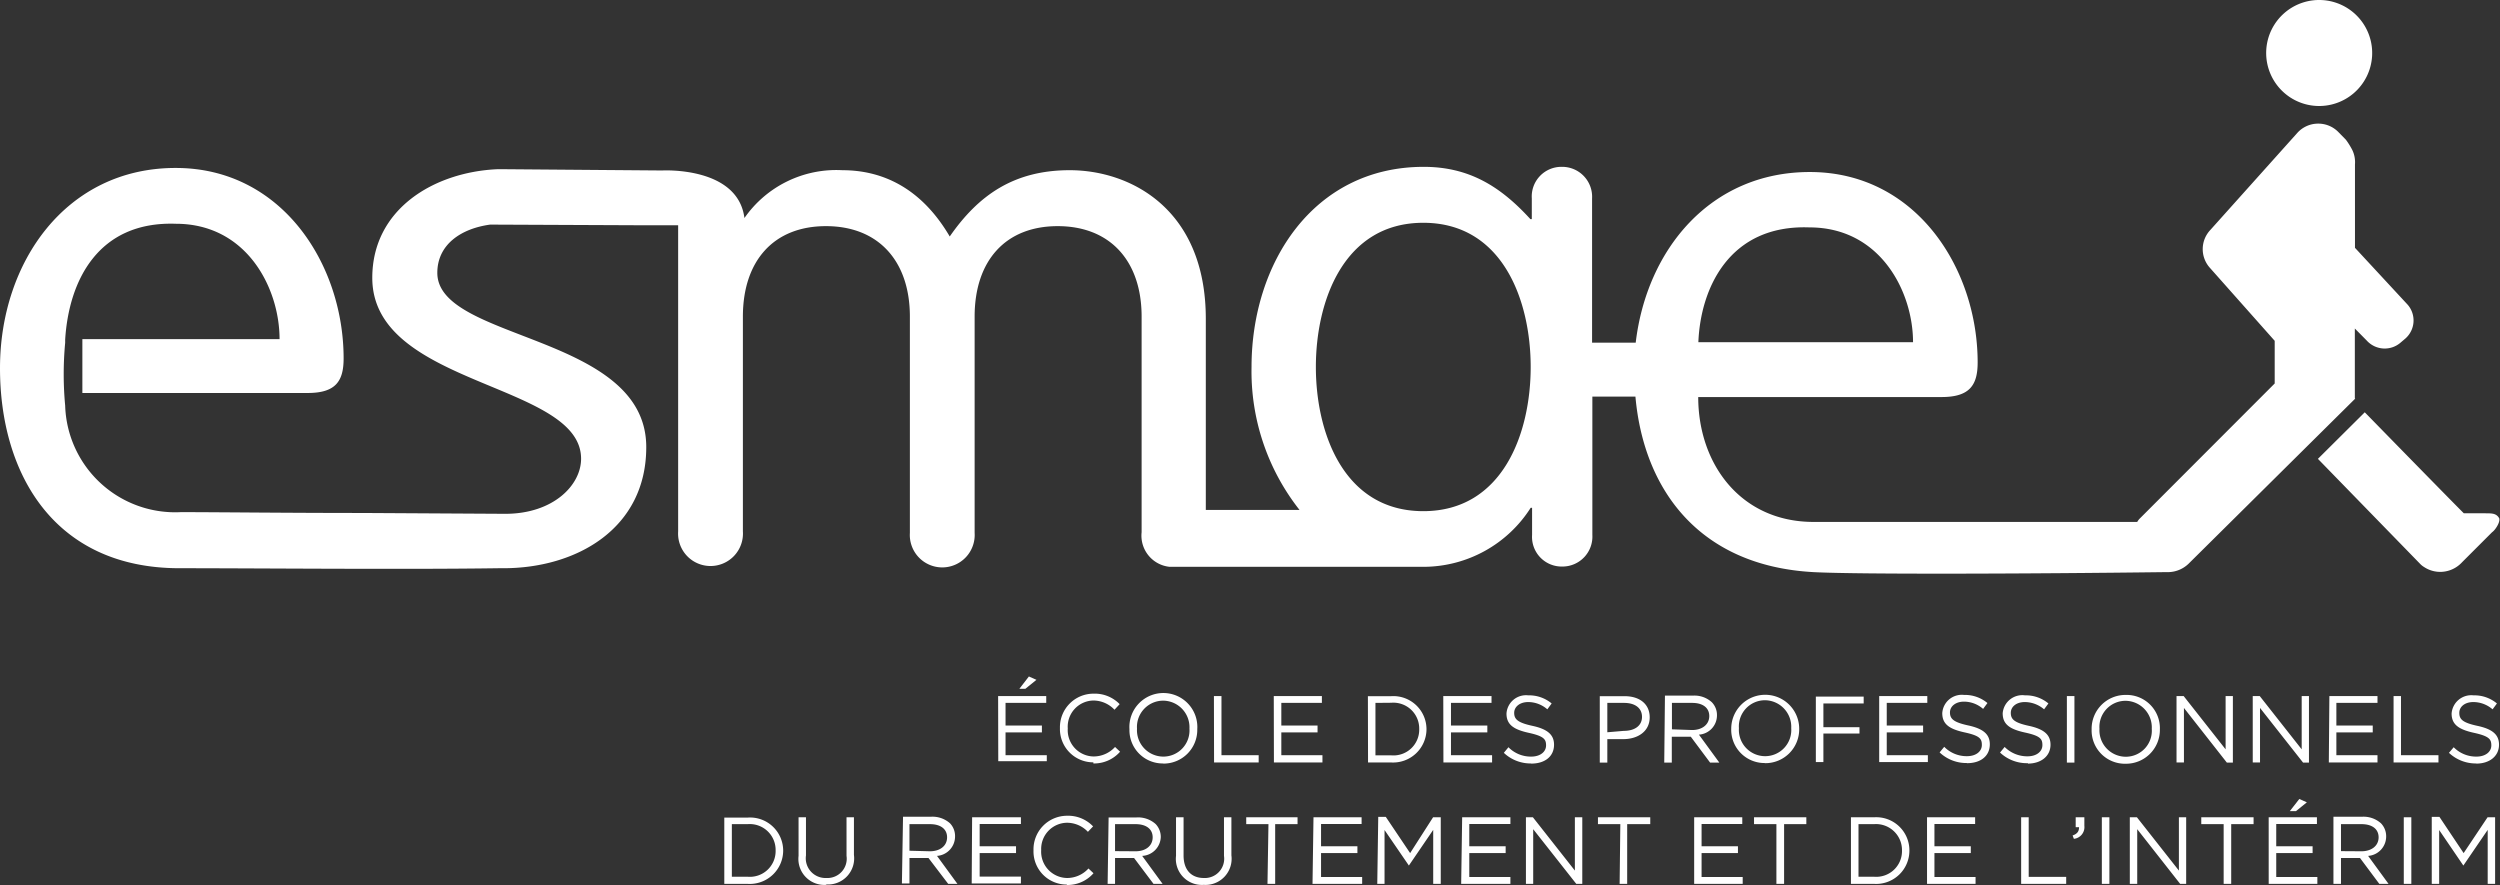 <?xml version="1.0" encoding="UTF-8"?> <svg xmlns="http://www.w3.org/2000/svg" viewBox="0 0 178.76 63.28"><rect x="0" y="0" width="178.76" height="63.28" fill="#333333" stroke="none"/><defs><style>.cls-1{fill:#fff;}</style></defs><g id="Calque_2" data-name="Calque 2"><g id="Content"><g id="Zone_campus_réseaux" data-name="Zone campus réseaux"><g id="Réseaux"><path class="cls-1" d="M173.88,63.2h.53V59.35l1.73,2.54h0l1.74-2.55V63.2h.53V58.44h-.54L176.16,61l-1.73-2.59h-.55Zm-2,0h.54V58.44h-.54Zm-4.49-2.34V58.93h1.47c.77,0,1.22.36,1.22.94h0c0,.62-.52,1-1.23,1Zm-.54,2.34h.54V61.35h1.36l1.38,1.85h.66l-1.46-2a1.39,1.39,0,0,0,1.29-1.39h0a1.33,1.33,0,0,0-.37-.94,1.87,1.87,0,0,0-1.35-.47h-2.05Zm-4.63,0h3.48v-.49h-2.94V61h2.6v-.49h-2.6V58.92h2.91v-.48h-3.45ZM163.73,58h.44l.78-.63-.54-.24ZM159,63.2h.54V58.93h1.6v-.49h-3.74v.49H159Zm-6.71,0h.53V59.29l3.07,3.91h.43V58.44h-.52v3.81l-3-3.81h-.51Zm-2,0h.54V58.44h-.54Zm-2-3.22a.84.84,0,0,0,.75-.93v-.61h-.62v.71h.24c0,.29-.12.47-.46.59Zm-3.77,3.22h3.22v-.5h-2.68V58.44h-.54Zm-6.73,0h3.47v-.49h-2.94V61h2.6v-.49h-2.6V58.92h2.91v-.48h-3.44ZM134,58.93a1.86,1.86,0,0,1,2,1.89h0a1.84,1.84,0,0,1-2,1.87h-1.11V58.93Zm-1.65,4.27H134a2.38,2.38,0,0,0,2.53-2.38v0A2.37,2.37,0,0,0,134,58.44h-1.65Zm-5.33,0h.55V58.93h1.59v-.49h-3.74v.49h1.6Zm-5.88,0h3.47v-.49h-2.94V61h2.6v-.49h-2.6V58.92h2.91v-.48h-3.44Zm-5.33,0h.54V58.93H118v-.49h-3.74v.49h1.6Zm-6.7,0h.52V59.29l3.08,3.91h.43V58.44h-.53v3.81l-3-3.81h-.5Zm-4.63,0H108v-.49h-2.94V61h2.6v-.49h-2.6V58.92H108v-.48h-3.45Zm-6,0h.52V59.35l1.74,2.54h0l1.74-2.55V63.2h.54V58.44h-.55L100.83,61l-1.74-2.59h-.54Zm-4.63,0H97.4v-.49H94.46V61h2.6v-.49h-2.6V58.92h2.9v-.48H93.92Zm-3.22,0h.55V58.93h1.6v-.49H89.11v.49H90.7Zm-4.58.07a1.87,1.87,0,0,0,2-2.11V58.44h-.53V61.2a1.38,1.38,0,0,1-1.44,1.58c-.9,0-1.45-.58-1.45-1.61V58.44h-.54V61.2a1.86,1.86,0,0,0,2,2.07m-6.36-2.41V58.93h1.47c.77,0,1.22.36,1.22.94h0c0,.62-.51,1-1.22,1Zm-.53,2.34h.53V61.35h1.36l1.39,1.85h.65l-1.46-2A1.4,1.4,0,0,0,83,59.86h0a1.33,1.33,0,0,0-.37-.94,1.88,1.88,0,0,0-1.36-.47h-2Zm-2.92.08a2.47,2.47,0,0,0,1.91-.84l-.36-.34a2.06,2.06,0,0,1-1.53.68,1.88,1.88,0,0,1-1.85-2v0a1.87,1.87,0,0,1,1.85-1.95,2.06,2.06,0,0,1,1.49.65l.37-.39a2.46,2.46,0,0,0-1.86-.76,2.4,2.4,0,0,0-2.4,2.47h0a2.37,2.37,0,0,0,2.38,2.45m-6.8-.08H73v-.49H70.05V61h2.6v-.49h-2.6V58.92H73v-.48H69.51Zm-4.45-2.34V58.93h1.47c.77,0,1.22.36,1.22.94h0c0,.62-.51,1-1.23,1Zm-.54,2.34h.54V61.35h1.36L67.8,63.2h.66l-1.46-2a1.39,1.39,0,0,0,1.29-1.39h0a1.32,1.32,0,0,0-.36-.94,1.88,1.88,0,0,0-1.36-.47h-2Zm-5.43.07a1.87,1.87,0,0,0,2-2.11V58.44h-.53V61.2a1.38,1.38,0,0,1-1.44,1.58,1.41,1.41,0,0,1-1.46-1.61V58.44h-.53V61.2a1.86,1.86,0,0,0,2,2.07m-5.64-4.34a1.85,1.85,0,0,1,2,1.89h0a1.84,1.84,0,0,1-2,1.87H52.33V58.93ZM51.79,63.2h1.66A2.39,2.39,0,0,0,56,60.82v0a2.37,2.37,0,0,0-2.53-2.36H51.79Z"></path><path class="cls-1" d="M177.07,54.6c.94,0,1.62-.53,1.62-1.35h0c0-.73-.48-1.12-1.55-1.35s-1.29-.48-1.29-.93h0c0-.43.39-.77,1-.77a2.11,2.11,0,0,1,1.38.52l.31-.42a2.51,2.51,0,0,0-1.67-.58,1.41,1.41,0,0,0-1.57,1.3h0c0,.79.51,1.14,1.6,1.38s1.24.46,1.24.9v0c0,.46-.42.8-1.06.8a2.24,2.24,0,0,1-1.63-.67l-.34.4a2.79,2.79,0,0,0,1.95.76m-5.91-.07h3.21V54h-2.68V49.77h-.53Zm-4.63,0H170V54h-2.94V52.37h2.6v-.49h-2.6V50.26H170v-.49h-3.44Zm-5.44,0h.52V50.62l3.08,3.91h.42V49.77h-.52v3.81l-3-3.81h-.5Zm-5.45,0h.53V50.62l3.07,3.91h.43V49.77h-.52v3.81l-3-3.81h-.51ZM152,54.11a1.89,1.89,0,0,1-1.88-2h0a1.87,1.87,0,0,1,1.86-2,1.9,1.9,0,0,1,1.88,2h0a1.86,1.86,0,0,1-1.86,2m0,.5a2.42,2.42,0,0,0,2.44-2.46h0A2.38,2.38,0,0,0,152,49.69a2.42,2.42,0,0,0-2.44,2.46h0A2.38,2.38,0,0,0,152,54.61m-4.21-.08h.54V49.77h-.54ZM145,54.6c.94,0,1.62-.53,1.62-1.35h0c0-.73-.49-1.12-1.55-1.35s-1.29-.48-1.29-.93h0c0-.43.39-.77,1-.77a2.13,2.13,0,0,1,1.38.52l.31-.42a2.51,2.51,0,0,0-1.67-.58A1.41,1.41,0,0,0,143.2,51h0c0,.79.5,1.14,1.6,1.38s1.24.46,1.24.9v0c0,.46-.42.8-1.06.8a2.28,2.28,0,0,1-1.64-.67l-.33.4a2.79,2.79,0,0,0,2,.76m-4.36,0c1,0,1.63-.53,1.63-1.35h0c0-.73-.49-1.12-1.55-1.35s-1.3-.48-1.3-.93h0c0-.43.4-.77,1-.77a2.08,2.08,0,0,1,1.37.52l.31-.42a2.51,2.51,0,0,0-1.67-.58,1.4,1.4,0,0,0-1.56,1.3h0c0,.79.5,1.14,1.6,1.38s1.23.46,1.23.9v0c0,.46-.42.8-1.06.8a2.24,2.24,0,0,1-1.63-.67l-.33.4a2.78,2.78,0,0,0,1.94.76m-6.26-.07h3.48V54h-2.94V52.37h2.6v-.49h-2.6V50.26h2.9v-.49h-3.44Zm-4.53,0h.54V52.45h2.58V52h-2.58v-1.7h2.88v-.49h-3.42Zm-3.63-.42a1.88,1.88,0,0,1-1.87-2h0a1.87,1.87,0,0,1,1.86-2,1.9,1.9,0,0,1,1.88,2h0a1.87,1.87,0,0,1-1.87,2m0,.5a2.42,2.42,0,0,0,2.44-2.46h0a2.43,2.43,0,1,0-4.86,0h0a2.38,2.38,0,0,0,2.42,2.45m-6.66-2.41V50.26H121c.77,0,1.22.36,1.22.94v0c0,.61-.51,1-1.23,1ZM119,54.53h.54V52.68h1.36l1.38,1.85h.66l-1.46-2a1.38,1.38,0,0,0,1.29-1.38v0a1.31,1.31,0,0,0-.37-.94,1.84,1.84,0,0,0-1.35-.47h-2Zm-4.07-2.17v-2.1h1.2c.77,0,1.28.36,1.28,1h0c0,.63-.52,1-1.3,1Zm-.54,2.17h.54V52.85h1.15c1,0,1.88-.53,1.88-1.56h0c0-.94-.71-1.51-1.79-1.51h-1.78Zm-4.9.07c1,0,1.63-.53,1.63-1.35h0c0-.73-.49-1.12-1.55-1.35s-1.3-.48-1.3-.93h0c0-.43.4-.77,1-.77a2.08,2.08,0,0,1,1.37.52l.31-.42a2.51,2.51,0,0,0-1.67-.58,1.4,1.4,0,0,0-1.56,1.3h0c0,.79.5,1.14,1.59,1.38s1.24.46,1.24.9v0c0,.46-.42.8-1.06.8a2.24,2.24,0,0,1-1.63-.67l-.33.4a2.78,2.78,0,0,0,1.94.76m-6.26-.07h3.48V54h-2.94V52.37h2.6v-.49h-2.6V50.26h2.9v-.49H103.2Zm-3.73-4.27a1.85,1.85,0,0,1,2,1.89h0a1.84,1.84,0,0,1-2,1.87H98.35V50.26Zm-1.66,4.27h1.66A2.39,2.39,0,0,0,102,52.15h0a2.37,2.37,0,0,0-2.53-2.37H97.81Zm-6.73,0h3.47V54H91.62V52.37h2.59v-.49H91.62V50.26h2.9v-.49H91.08Zm-4.28,0H90V54H87.34V49.77H86.8Zm-3.63-.42a1.89,1.89,0,0,1-1.88-2h0a1.88,1.88,0,0,1,1.87-2,1.9,1.9,0,0,1,1.88,2h0a1.87,1.87,0,0,1-1.87,2m0,.5a2.41,2.41,0,0,0,2.43-2.46h0a2.43,2.43,0,1,0-4.85,0h0a2.38,2.38,0,0,0,2.42,2.45m-5,0a2.47,2.47,0,0,0,1.91-.84l-.36-.34a2.07,2.07,0,0,1-1.54.68,1.88,1.88,0,0,1-1.84-2h0a1.87,1.87,0,0,1,1.84-2,2.08,2.08,0,0,1,1.5.66l.37-.4a2.47,2.47,0,0,0-1.86-.75,2.4,2.4,0,0,0-2.41,2.46h0a2.38,2.38,0,0,0,2.39,2.45m-6.8-.08h3.47V54H71.9V52.37h2.6v-.49H71.9V50.26h2.91v-.49H71.37Zm1.51-5.18h.43l.79-.64-.54-.24Z"></path><path class="cls-1" d="M101.77,36.55c-5.68,0-7.68-5.58-7.68-10.31s2-10.31,7.68-10.31,7.68,5.57,7.68,10.31-2,10.31-7.68,10.31m27.61-20.29c5.1,0,7.41,4.63,7.41,8.21H121.44c.15-3.84,2.2-8.42,7.94-8.21m39,12.23v-5l.86.87a1.73,1.73,0,0,0,2.42.13h0l.33-.28h0a1.72,1.72,0,0,0,.17-2.42l-3.77-4.07V11.75a2,2,0,0,0-.18-1,5.23,5.23,0,0,0-.47-.76l-.52-.53h0a2,2,0,0,0-1.46-.62,2,2,0,0,0-1.49.66l-6.21,6.93h0a2,2,0,0,0-.08,2.68l4.67,5.26v3.05L153,37.08a1.08,1.08,0,0,0-.18.24l-23.14,0c-5.21,0-8.25-4.14-8.25-8.93h17.4c2,0,2.58-.84,2.58-2.47,0-6.73-4.41-13.62-12-13.62-7.1,0-11.66,5.53-12.45,12.2h-3.12V14.19a2.14,2.14,0,0,0-2.15-2.26,2.12,2.12,0,0,0-2.16,2.26v1.48h-.1c-2.16-2.37-4.42-3.74-7.63-3.74-7.89,0-12.31,6.89-12.31,14.31a16,16,0,0,0,3.43,10.22H86.22V22.8c0-7.89-5.42-10.63-9.73-10.63-4,0-6.53,1.79-8.58,4.74-2.1-3.58-4.94-4.74-7.68-4.74a8,8,0,0,0-7,3.42h0c-.47-3.71-5.88-3.4-5.88-3.4L36.18,12.1h-.64v0c-4.49.21-8.92,2.83-8.92,7.77,0,7.78,14.93,7.47,14.93,12.93,0,1.9-2,3.94-5.42,3.94l-10.2-.06h0c-5.3,0-10.47-.06-13-.06A7.87,7.87,0,0,1,4.66,29h0a24.17,24.17,0,0,1,0-4.49v.15c0-.13,0-.25,0-.38v0C4.92,20.09,7,15.81,12.57,16c5.1,0,7.42,4.63,7.42,8.25H5.89v3.85H22c2,0,2.57-.84,2.57-2.47,0-6.73-4.41-13.62-12-13.62C4.73,12,0,18.75,0,26.32S3.89,40.63,12.83,40.63c5.47,0,16.22.1,22.84,0H36c5.21,0,10.21-2.82,10.21-8.66,0-8.1-14.94-7.57-14.94-12.46,0-2,1.66-3.16,3.78-3.45l11.28.05h2.16V38a2.32,2.32,0,1,0,4.63,0V22.64c0-4,2.21-6.47,5.94-6.47s6,2.47,6,6.47V38.1a2.32,2.32,0,1,0,4.63,0V22.64c0-4,2.21-6.47,5.94-6.47s6,2.47,6,6.47V38.06a2.24,2.24,0,0,0,2,2.47h18.19a9.1,9.1,0,0,0,7.63-4.22h.1v1.94a2.12,2.12,0,0,0,2.16,2.26,2.14,2.14,0,0,0,2.15-2.26V28.36h3.08c.59,6.64,4.55,12.11,12.75,12.55,3.28.17,15.44.12,25.09,0H155a2.14,2.14,0,0,0,1.49-.6L168.41,28.5Zm10.36,8.64c-.23-.49-.62-.41-1.15-.43-1.08,0-.8,0-1.42,0-1.25-1.25-7.08-7.22-7.08-7.22l-3.35,3.33,7.31,7.51,0,0h0a1.34,1.34,0,0,0,.29.23,2.09,2.09,0,0,0,1.24.34,2.13,2.13,0,0,0,1.47-.69l2.14-2.14c.25-.17.61-.76.51-1M165.56,7.57a3.79,3.79,0,1,0-3.51-4.05,3.79,3.79,0,0,0,3.51,4.05"></path></g></g></g></g></svg> 